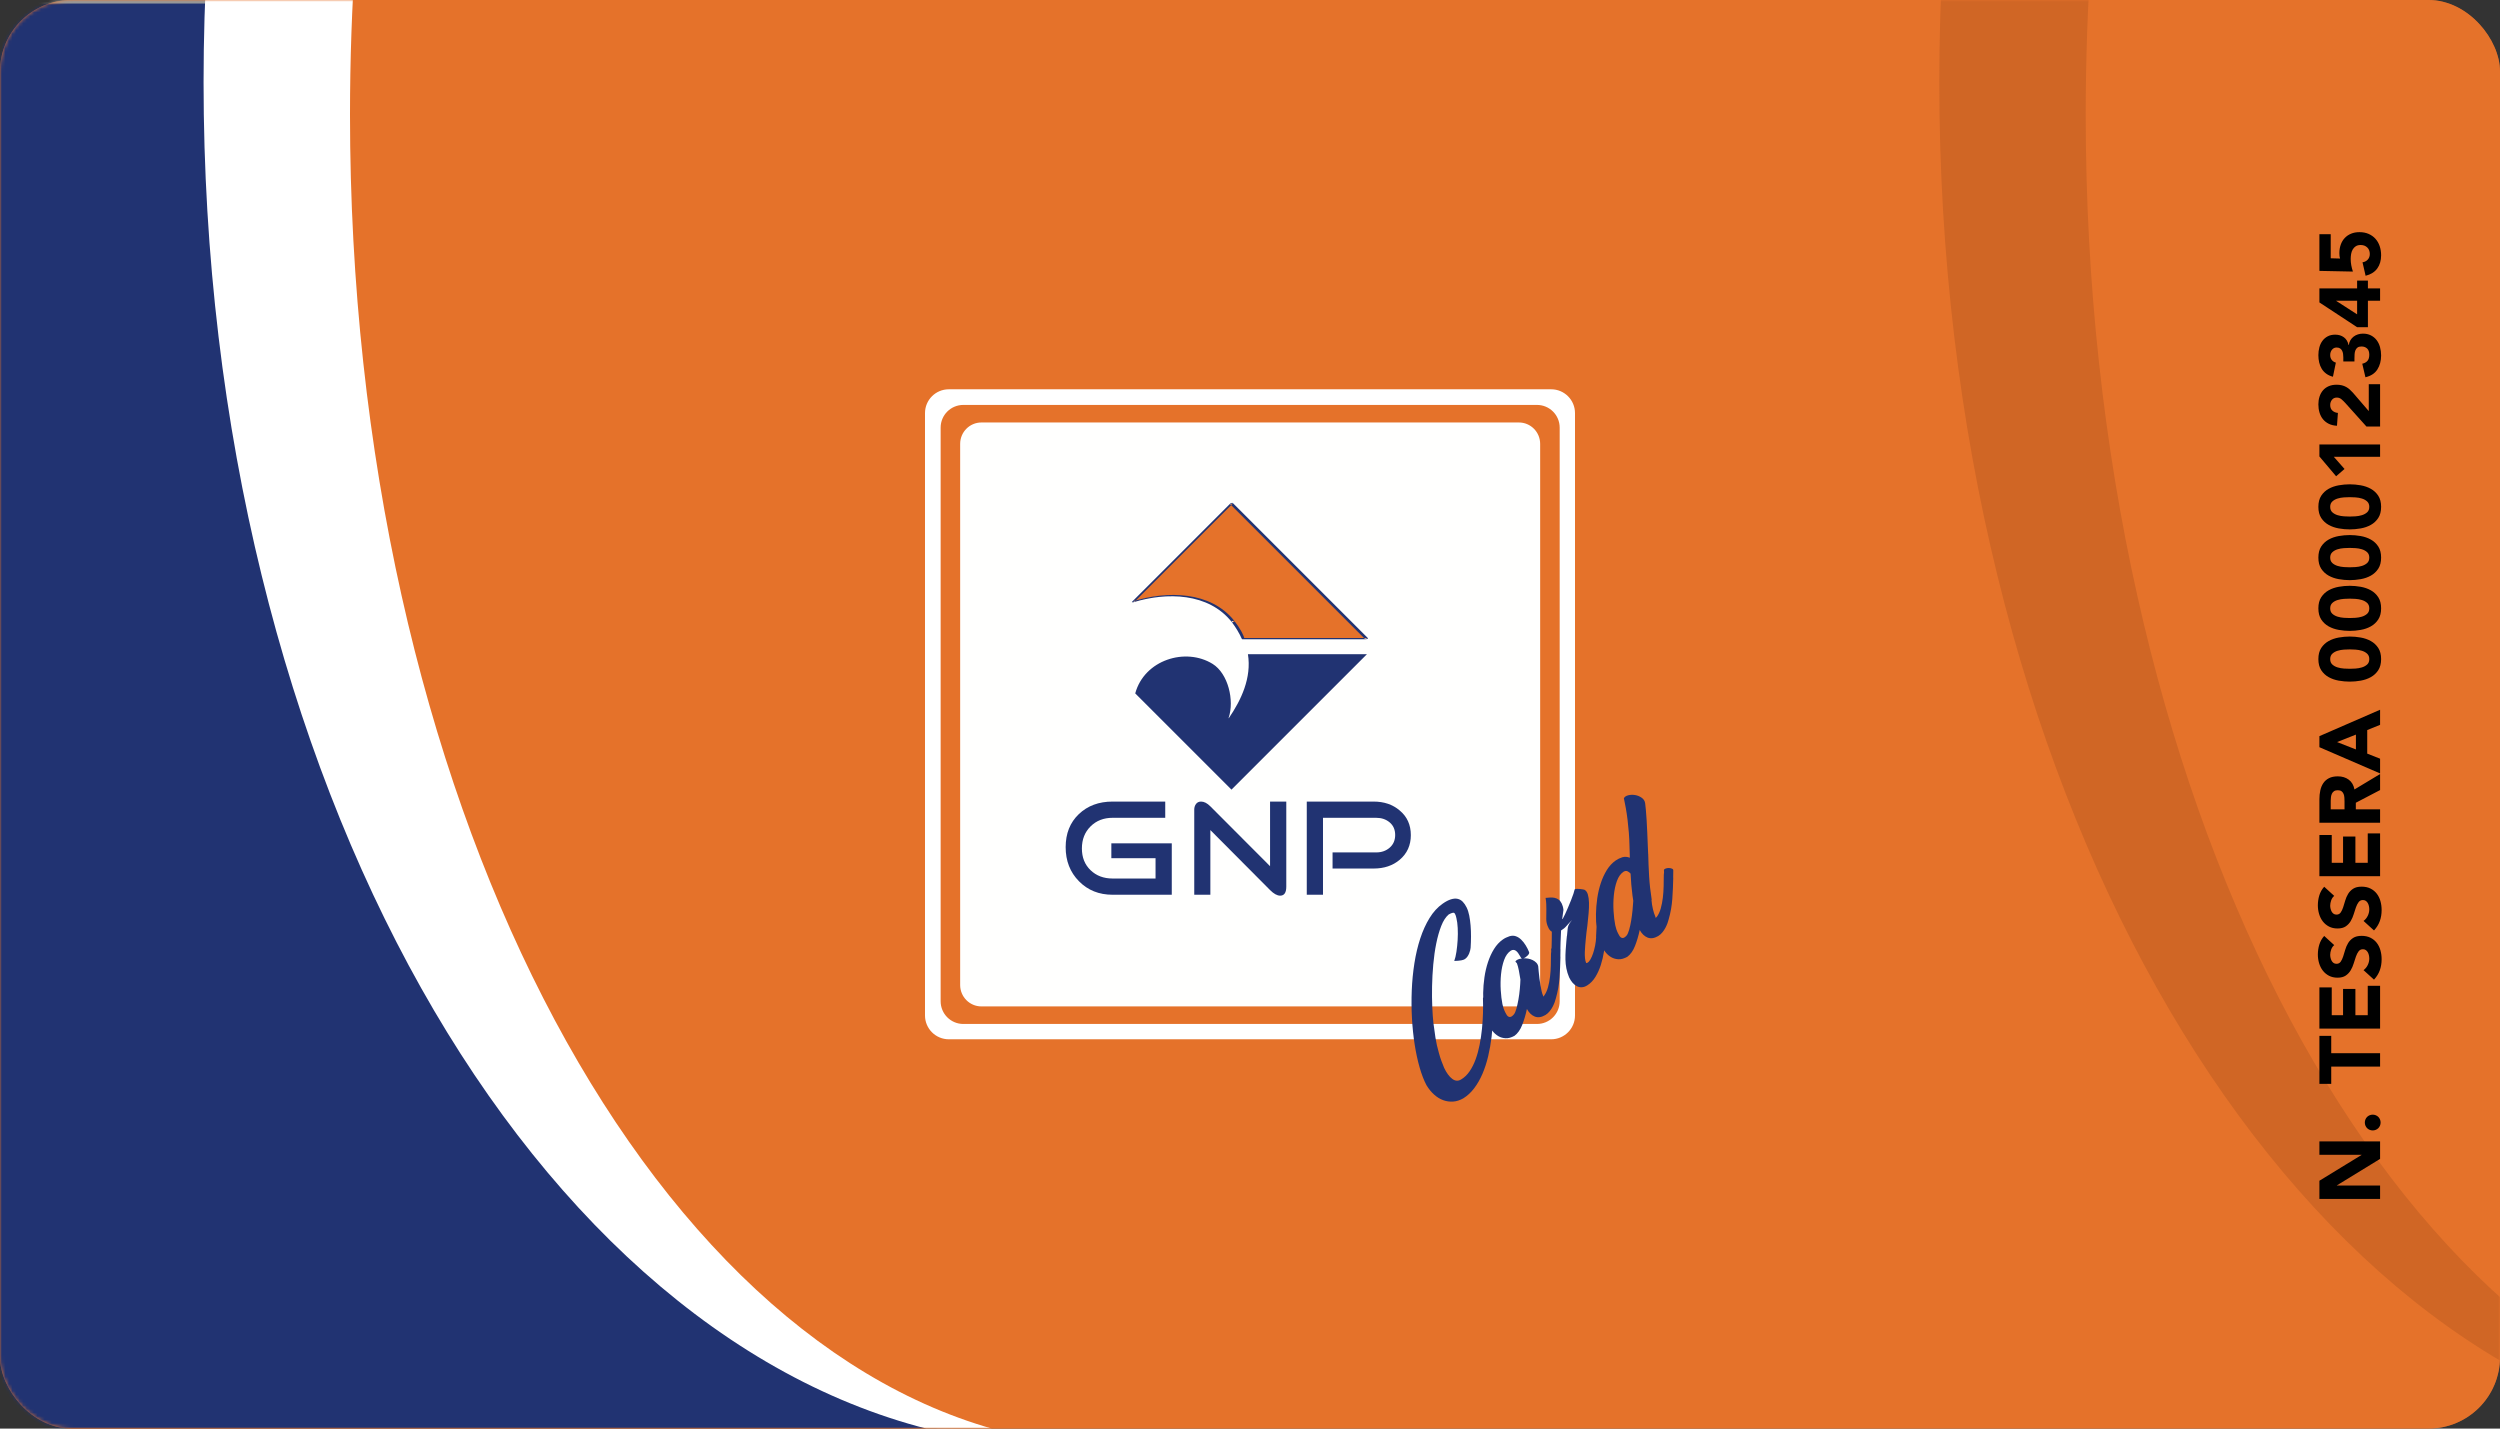 <?xml version="1.0" encoding="UTF-8"?>
<svg width="700px" height="400px" viewBox="0 0 700 400" version="1.1" xmlns="http://www.w3.org/2000/svg" xmlns:xlink="http://www.w3.org/1999/xlink">
    <rect x="0" y="0" width="700" height="400" fill="#333333" stroke="none"/>
    <!-- Generator: Sketch 61.2 (89653) - https://sketch.com -->
    <title>Group 3</title>
    <desc>Created with Sketch.</desc>
    <defs>
        <rect id="path-1" x="0" y="0" width="700" height="400" rx="20"></rect>
    </defs>
    <g id="Page-1" stroke="none" stroke-width="1" fill="none" fill-rule="evenodd">
        <g id="Group-6" transform="translate(-306, -210)">
            <g id="Group-5" transform="translate(306, 210)">
                <g id="Group-3">
                    <mask id="mask-2" fill="white">
                        <use xlink:href="#path-1"></use>
                    </mask>
                    <use id="Rectangle" fill="#E5722A" xlink:href="#path-1"></use>
                    <rect id="Rectangle" fill="#E5722A" mask="url(#mask-2)" x="0" y="0" width="700" height="400" rx="20"></rect>
                    <g id="Group" mask="url(#mask-2)">
                        <g transform="translate(-96, -13)" id="Combined-Shape">
                            <path d="M157.476,13.496 L4.5,13.5 L4.5,414.5 L367.604,414.51 C247.672,391.141 156.5,234.279 156.5,47 C156.5,35.764 156.827,24.589 157.476,13.496 Z" stroke="#979797" stroke-width="1" fill="#213372"></path>
                            <path d="M194,45.122 C194,234.957 275.796,391.659 381.599,415 L364.135,415.009 C245.092,391.387 153,230.705 153,36 C153,23.858 153.358,11.849 154.059,-0.003 L195.558,-0.004 C194.53,14.789 194,29.848 194,45.122 Z" stroke="none" fill="#FFFFFF"></path>
                        </g>
                    </g>
                    <g id="Group" mask="url(#mask-2)" fill="#D06625">
                        <g transform="translate(543, -13)" id="Combined-Shape">
                            <path d="M41,45.122 C41,234.957 122.796,391.659 228.599,415 L211.135,415.009 C92.092,391.387 0,230.705 0,36 C0,23.858 0.358,11.849 1.059,-0.003 L42.558,-0.004 C41.53,14.789 41,29.848 41,45.122 Z"></path>
                        </g>
                    </g>
                    <g id="Group-2" mask="url(#mask-2)">
                        <g transform="translate(259, 109)">
                            <g id="LOGO_GNP" stroke-width="1" fill="none" fill-rule="evenodd">
                                <path d="M182,175.329 C182,179.013 179.013,182 175.331,182 L6.67,182 C2.987,182 0,179.013 0,175.329 L0,6.67 C0,2.986 2.987,0 6.67,0 L175.331,0 C179.013,0 182,2.986 182,6.67 L182,175.329 Z" id="Fill-1" fill="#FFFFFF"></path>
                                <path d="M177.71,171.357 C177.71,174.866 174.865,177.71 171.358,177.71 L10.731,177.71 C7.223,177.71 4.379,174.866 4.379,171.357 L4.379,10.732 C4.379,7.222 7.223,4.379 10.731,4.379 L171.358,4.379 C174.865,4.379 177.71,7.222 177.71,10.732 L177.71,171.357 Z" id="Fill-1" fill="#E5722A"></path>
                                <path d="M172.244,166.803 C172.244,170.112 169.579,172.796 166.292,172.796 L15.796,172.796 C12.509,172.796 9.845,170.112 9.845,166.803 L9.845,15.285 C9.845,11.975 12.509,9.293 15.796,9.293 L166.292,9.293 C169.579,9.293 172.244,11.975 172.244,15.285 L172.244,166.803 Z" id="Fill-3" fill="#FFFFFE"></path>
                                <path d="M90.419,74.167 C91.477,80.781 88.566,86.97 85.031,92.138 C85.031,92.138 85.012,92.022 85.015,92.011 C86.681,87.113 84.871,79.586 80.535,76.894 C72.95,72.187 61.427,75.759 58.865,85.151 L85.816,112.1 L123.75,74.167 L90.419,74.167 Z" id="Fill-5" fill="#213372"></path>
                                <path d="M86.269,65.028 C87.511,66.634 88.45,68.233 89.135,69.815 L123.629,69.815 L85.816,32.002 L58.338,59.481 C68.565,56.256 80.245,57.237 86.269,65.028" id="Fill-7" fill="#E5722A"></path>
                                <path d="M85.89,65.171 C87.016,66.657 87.971,68.221 88.731,69.924 C88.768,70.006 88.893,69.995 88.965,69.995 L123.42,69.995 L123.459,69.995 C123.544,69.995 124.178,69.842 124.009,69.672 C115.252,60.916 106.497,52.16 97.74,43.404 C93.892,39.556 90.044,35.708 86.195,31.859 C86.038,31.702 85.571,31.898 85.448,32.022 C76.715,40.755 67.983,49.487 59.25,58.221 C58.823,58.647 58.397,59.074 57.97,59.501 C57.774,59.697 58.313,59.647 58.377,59.626 C67.603,56.768 79.398,56.955 85.89,65.171 C86.024,65.339 86.794,65.07 86.648,64.885 C79.981,56.449 67.73,56.413 58.299,59.335 C58.435,59.377 58.571,59.419 58.706,59.461 C67.439,50.728 76.171,41.996 84.904,33.263 C85.331,32.836 85.757,32.409 86.184,31.983 C85.935,32.036 85.686,32.091 85.437,32.145 C94.193,40.901 102.949,49.657 111.705,58.413 C115.554,62.261 119.402,66.109 123.251,69.958 C123.434,69.85 123.617,69.742 123.8,69.634 L89.344,69.634 C89.536,69.634 88.643,67.896 88.546,67.721 C87.994,66.725 87.335,65.792 86.648,64.885 C86.52,64.716 85.747,64.98 85.89,65.171" id="Fill-9" fill="#213372"></path>
                                <path d="M69.097,141.53 L52.523,141.53 C48.729,141.53 45.591,140.269 43.109,137.748 C40.626,135.227 39.385,132.044 39.385,128.199 C39.385,124.379 40.614,121.297 43.071,118.955 C45.528,116.612 48.679,115.441 52.524,115.441 L67.267,115.441 L67.267,119.985 L52.524,119.985 C50.028,119.985 47.972,120.787 46.355,122.392 C44.738,123.997 43.93,126.059 43.93,128.58 C43.93,131.077 44.738,133.102 46.354,134.655 C47.971,136.209 50.027,136.985 52.523,136.985 L64.553,136.985 L64.553,131.297 L52.177,131.297 L52.177,127.135 L69.097,127.135 L69.097,141.53 Z" id="Fill-11" fill="#213372"></path>
                                <path d="M101.161,139.264 C101.161,140.944 100.588,141.784 99.442,141.784 C98.602,141.784 97.66,141.262 96.616,140.218 L79.902,123.42 L79.902,141.53 L75.39,141.53 L75.39,117.695 C75.39,117.084 75.555,116.555 75.887,116.11 C76.218,115.664 76.69,115.441 77.302,115.441 C78.143,115.441 79.009,115.886 79.902,116.777 L96.616,133.537 L96.616,115.441 L101.161,115.441 L101.161,139.264 Z" id="Fill-13" fill="#213372"></path>
                                <path d="M136.034,124.834 C136.034,127.685 134.991,129.989 132.907,131.745 C130.973,133.375 128.542,134.189 125.614,134.189 L114.117,134.189 L114.117,129.677 L126.339,129.677 C127.842,129.677 129.102,129.232 130.121,128.341 C131.139,127.451 131.649,126.268 131.649,124.793 C131.649,123.317 131.139,122.147 130.121,121.282 C129.102,120.417 127.841,119.985 126.338,119.985 L111.439,119.985 L111.439,141.53 L106.895,141.53 L106.895,115.441 L125.608,115.441 C128.536,115.441 130.967,116.269 132.902,117.923 C134.99,119.654 136.034,121.958 136.034,124.834" id="Fill-15" fill="#213372"></path>
                            </g>
                            <path d="M152.455,160.391 C151.548,161.937 150.535,163.491 149.415,165.051 C148.295,166.611 147.108,168.091 145.855,169.491 C144.602,170.891 143.295,172.197 141.935,173.411 C140.575,174.624 139.195,175.664 137.795,176.531 C136.395,177.397 134.988,178.057 133.575,178.511 C132.162,178.964 130.788,179.151 129.455,179.071 C128.362,178.964 127.408,178.664 126.595,178.171 C125.782,177.677 125.102,177.037 124.555,176.251 C124.008,175.464 123.615,174.551 123.375,173.511 C123.135,172.471 123.055,171.351 123.135,170.151 C123.322,168.631 123.748,166.904 124.415,164.971 C125.082,163.037 125.935,161.011 126.975,158.891 C128.015,156.771 129.215,154.617 130.575,152.431 C131.935,150.244 133.402,148.117 134.975,146.051 C136.548,143.984 138.208,142.044 139.955,140.231 C141.702,138.417 143.475,136.837 145.275,135.491 C147.075,134.144 148.882,133.077 150.695,132.291 C152.508,131.504 154.282,131.111 156.015,131.111 C157.055,131.111 157.922,131.224 158.615,131.451 C159.308,131.677 159.842,131.997 160.215,132.411 C160.588,132.824 160.822,133.317 160.915,133.891 C161.008,134.464 161.002,135.097 160.895,135.791 C160.788,136.511 160.555,137.277 160.195,138.091 C159.835,138.904 159.402,139.744 158.895,140.611 C158.388,141.477 157.828,142.344 157.215,143.211 C156.602,144.077 155.975,144.911 155.335,145.711 C155.202,145.871 155.028,146.044 154.815,146.231 C154.602,146.417 154.362,146.597 154.095,146.771 C153.828,146.944 153.535,147.091 153.215,147.211 C152.895,147.331 152.562,147.391 152.215,147.391 C151.948,147.391 151.595,147.291 151.155,147.091 C150.715,146.891 150.148,146.564 149.455,146.111 C150.042,145.711 150.702,145.124 151.435,144.351 C152.168,143.577 152.895,142.737 153.615,141.831 C154.335,140.924 154.982,140.011 155.555,139.091 C156.128,138.171 156.548,137.364 156.815,136.671 C156.922,136.404 157.008,136.177 157.075,135.991 C157.142,135.804 157.175,135.644 157.175,135.511 C157.255,135.191 157.155,134.964 156.875,134.831 C156.595,134.697 156.188,134.604 155.655,134.551 C154.562,134.657 153.375,135.137 152.095,135.991 C150.815,136.844 149.495,137.917 148.135,139.211 C146.775,140.504 145.422,141.951 144.075,143.551 C142.728,145.151 141.462,146.764 140.275,148.391 C139.088,150.017 138.015,151.584 137.055,153.091 C136.095,154.597 135.322,155.884 134.735,156.951 C134.095,158.151 133.462,159.391 132.835,160.671 C132.208,161.951 131.655,163.297 131.175,164.711 C130.882,165.511 130.642,166.271 130.455,166.991 C130.268,167.711 130.108,168.377 129.975,168.991 C129.708,170.537 129.735,171.811 130.055,172.811 C130.375,173.811 131.028,174.337 132.015,174.391 C133.055,174.471 134.128,174.304 135.235,173.891 C136.342,173.477 137.448,172.884 138.555,172.111 C139.662,171.337 140.748,170.437 141.815,169.411 C142.882,168.384 143.915,167.291 144.915,166.131 C145.915,164.971 146.848,163.804 147.715,162.631 C148.582,161.457 149.362,160.337 150.055,159.271 C150.162,159.111 150.375,159.051 150.695,159.091 C151.015,159.131 151.328,159.224 151.635,159.371 C151.942,159.517 152.182,159.704 152.355,159.931 C152.528,160.157 152.535,160.364 152.375,160.551 L152.455,160.391 Z M168.055,156.071 C168.028,156.231 167.928,156.357 167.755,156.451 C167.582,156.544 167.375,156.611 167.135,156.651 C166.895,156.691 166.648,156.711 166.395,156.711 C166.142,156.711 165.922,156.671 165.735,156.591 C166.108,156.831 166.455,157.111 166.775,157.431 C167.095,157.751 167.362,158.104 167.575,158.491 C167.788,158.877 167.928,159.271 167.995,159.671 C168.062,160.071 168.015,160.457 167.855,160.831 C167.748,161.017 167.628,161.224 167.495,161.451 C167.362,161.677 167.228,161.911 167.095,162.151 C166.802,162.657 166.502,163.204 166.195,163.791 C165.888,164.377 165.602,164.951 165.335,165.511 C165.068,166.071 164.835,166.597 164.635,167.091 C164.435,167.584 164.308,168.004 164.255,168.351 C164.255,168.404 164.235,168.444 164.195,168.471 C164.155,168.497 164.122,168.524 164.095,168.551 L164.375,168.551 C165.175,168.284 165.948,167.844 166.695,167.231 C167.442,166.617 168.168,165.917 168.875,165.131 C169.582,164.344 170.262,163.504 170.915,162.611 C171.568,161.717 172.188,160.857 172.775,160.031 C172.988,159.817 173.148,159.631 173.255,159.471 C173.362,159.311 173.468,159.137 173.575,158.951 C173.682,158.817 173.882,158.784 174.175,158.851 C174.468,158.917 174.748,159.044 175.015,159.231 C175.282,159.417 175.495,159.637 175.655,159.891 C175.815,160.144 175.815,160.364 175.655,160.551 L174.495,162.151 L174.495,162.191 C173.348,163.764 172.155,165.317 170.915,166.851 C169.675,168.384 168.295,169.764 166.775,170.991 C166.535,171.204 166.235,171.437 165.875,171.691 C165.515,171.944 165.115,172.184 164.675,172.411 C164.235,172.637 163.762,172.824 163.255,172.971 C162.748,173.117 162.228,173.177 161.695,173.151 C160.415,173.044 159.515,172.591 158.995,171.791 C158.475,170.991 158.282,169.991 158.415,168.791 C157.215,169.911 156.002,170.877 154.775,171.691 C153.548,172.504 152.375,172.924 151.255,172.951 C150.242,172.844 149.435,172.557 148.835,172.091 C148.235,171.624 147.788,171.071 147.495,170.431 C147.202,169.791 147.035,169.104 146.995,168.371 C146.955,167.637 146.975,166.951 147.055,166.311 C147.162,165.724 147.282,165.244 147.415,164.871 C147.682,163.884 148.122,162.804 148.735,161.631 C149.348,160.457 150.082,159.284 150.935,158.111 C151.788,156.937 152.728,155.804 153.755,154.711 C154.782,153.617 155.868,152.644 157.015,151.791 C158.162,150.937 159.328,150.257 160.515,149.751 C161.702,149.244 162.882,148.991 164.055,148.991 C164.402,148.991 164.735,149.017 165.055,149.071 C165.375,149.124 165.722,149.204 166.095,149.311 C166.735,149.524 167.222,149.864 167.555,150.331 C167.888,150.797 168.115,151.344 168.235,151.971 C168.355,152.597 168.395,153.264 168.355,153.971 C168.315,154.677 168.215,155.377 168.055,156.071 Z M165.411,156.427 C165.281,156.295 165.242,156.149 165.295,155.991 C165.322,155.911 165.328,155.817 165.315,155.711 C165.302,155.604 165.308,155.497 165.335,155.391 C165.362,155.124 165.375,154.844 165.375,154.551 C165.375,154.257 165.335,153.984 165.255,153.731 C165.175,153.477 165.042,153.271 164.855,153.111 C164.668,152.951 164.415,152.857 164.095,152.831 C163.108,152.804 162.095,153.157 161.055,153.891 C160.015,154.624 159.015,155.551 158.055,156.671 C157.095,157.791 156.222,158.991 155.435,160.271 C154.648,161.551 154.028,162.711 153.575,163.751 C153.442,164.044 153.308,164.411 153.175,164.851 C153.042,165.291 152.948,165.724 152.895,166.151 C152.842,166.444 152.815,166.724 152.815,166.991 C152.815,167.257 152.875,167.484 152.995,167.671 C153.115,167.857 153.295,167.977 153.535,168.031 C153.775,168.084 154.108,168.057 154.535,167.951 C154.935,167.844 155.442,167.537 156.055,167.031 C156.668,166.524 157.315,165.931 157.995,165.251 C158.675,164.571 159.342,163.844 159.995,163.071 C160.648,162.297 161.202,161.604 161.655,160.991 C162.055,160.191 162.422,159.411 162.755,158.651 C163.088,157.891 163.322,157.244 163.455,156.711 L163.375,156.071 C163.642,155.937 163.955,155.911 164.315,155.991 C164.675,156.071 165.042,156.217 165.415,156.431 L165.411,156.427 Z M187.815,165.191 C187.068,166.097 186.242,167.024 185.335,167.971 C184.428,168.917 183.468,169.777 182.455,170.551 C181.442,171.324 180.388,171.951 179.295,172.431 C178.202,172.911 177.122,173.124 176.055,173.071 C175.442,173.044 174.922,172.897 174.495,172.631 C174.068,172.364 173.742,172.011 173.515,171.571 C173.288,171.131 173.148,170.631 173.095,170.071 C173.042,169.511 173.068,168.924 173.175,168.311 C173.362,167.431 173.628,166.604 173.975,165.831 C174.322,165.057 174.728,164.324 175.195,163.631 C175.662,162.937 176.162,162.257 176.695,161.591 C177.228,160.924 177.788,160.244 178.375,159.551 L179.335,158.431 L179.335,158.471 L180.495,157.111 C180.708,156.817 180.995,156.551 181.355,156.311 C181.715,156.071 182.282,155.844 183.055,155.631 C182.682,155.711 182.375,155.771 182.135,155.811 C181.895,155.851 181.682,155.897 181.495,155.951 L180.455,156.191 C180.108,156.271 179.708,156.297 179.255,156.271 L178.855,156.271 C178.135,157.177 177.455,158.064 176.815,158.931 C176.175,159.797 175.575,160.617 175.015,161.391 L175.015,161.351 C174.908,161.511 174.722,161.551 174.455,161.471 C174.188,161.391 173.935,161.251 173.695,161.051 C173.455,160.851 173.262,160.624 173.115,160.371 C172.968,160.117 172.975,159.897 173.135,159.711 L173.135,159.751 C173.908,158.737 174.562,157.851 175.095,157.091 C175.628,156.331 176.108,155.657 176.535,155.071 C176.322,154.617 176.282,154.084 176.415,153.471 C176.548,152.644 176.842,151.911 177.295,151.271 C177.748,150.631 178.282,149.884 178.895,149.031 C179.135,148.684 179.395,148.297 179.675,147.871 C179.955,147.444 180.242,146.924 180.535,146.311 C180.908,146.524 181.282,146.744 181.655,146.971 C182.028,147.197 182.355,147.464 182.635,147.771 C182.915,148.077 183.122,148.431 183.255,148.831 C183.388,149.231 183.415,149.684 183.335,150.191 C183.282,150.431 183.215,150.691 183.135,150.971 C183.055,151.251 182.908,151.577 182.695,151.951 L181.015,153.751 C180.882,153.911 180.948,153.931 181.215,153.811 C181.482,153.691 181.868,153.484 182.375,153.191 C182.882,152.897 183.455,152.551 184.095,152.151 C184.735,151.751 185.362,151.351 185.975,150.951 C186.588,150.551 187.128,150.177 187.595,149.831 C188.062,149.484 188.388,149.217 188.575,149.031 C188.735,149.031 188.935,149.111 189.175,149.271 C189.415,149.431 189.648,149.611 189.875,149.811 C190.102,150.011 190.302,150.197 190.475,150.371 C190.648,150.544 190.748,150.657 190.775,150.711 C190.988,151.164 190.988,151.704 190.775,152.331 C190.562,152.957 190.208,153.644 189.715,154.391 C189.222,155.137 188.622,155.931 187.915,156.771 C187.208,157.611 186.468,158.471 185.695,159.351 C185.242,159.831 184.802,160.311 184.375,160.791 C183.948,161.271 183.522,161.764 183.095,162.271 C182.775,162.644 182.415,163.071 182.015,163.551 C181.615,164.031 181.228,164.517 180.855,165.011 C180.482,165.504 180.162,165.991 179.895,166.471 C179.628,166.951 179.468,167.351 179.415,167.671 C179.362,167.831 179.495,167.911 179.815,167.911 C180.108,167.937 180.495,167.837 180.975,167.611 C181.455,167.384 181.975,167.064 182.535,166.651 C183.095,166.237 183.668,165.751 184.255,165.191 C184.842,164.631 185.388,164.017 185.895,163.351 L185.855,163.351 C186.548,162.497 187.202,161.657 187.815,160.831 C188.428,160.004 188.922,159.297 189.295,158.711 C189.428,158.577 189.628,158.557 189.895,158.651 C190.162,158.744 190.415,158.897 190.655,159.111 C190.895,159.324 191.082,159.571 191.215,159.851 C191.348,160.131 191.335,160.364 191.175,160.551 L191.215,160.471 L189.775,162.471 L187.895,165.151 L187.815,165.191 Z M204.495,163.791 C204.042,164.564 203.662,165.337 203.355,166.111 C203.048,166.884 202.842,167.551 202.735,168.111 C202.682,168.351 202.615,168.497 202.535,168.551 L202.935,168.551 C203.735,168.284 204.508,167.844 205.255,167.231 C206.002,166.617 206.728,165.917 207.435,165.131 C208.142,164.344 208.822,163.504 209.475,162.611 C210.128,161.717 210.748,160.857 211.335,160.031 C211.548,159.817 211.708,159.631 211.815,159.471 C211.922,159.311 212.028,159.137 212.135,158.951 C212.242,158.817 212.442,158.784 212.735,158.851 C213.028,158.917 213.308,159.044 213.575,159.231 C213.842,159.417 214.055,159.637 214.215,159.891 C214.375,160.144 214.375,160.364 214.215,160.551 L213.055,162.151 L213.055,162.191 C211.908,163.764 210.715,165.317 209.475,166.851 C208.235,168.384 206.855,169.764 205.335,170.991 C205.095,171.204 204.795,171.437 204.435,171.691 C204.075,171.944 203.675,172.184 203.235,172.411 C202.795,172.637 202.322,172.824 201.815,172.971 C201.308,173.117 200.788,173.177 200.255,173.151 C198.975,173.044 198.075,172.591 197.555,171.791 C197.035,170.991 196.842,169.991 196.975,168.791 C195.775,169.911 194.562,170.877 193.335,171.691 C192.108,172.504 190.935,172.924 189.815,172.951 C188.802,172.844 187.995,172.557 187.395,172.091 C186.795,171.624 186.348,171.071 186.055,170.431 C185.762,169.791 185.595,169.104 185.555,168.371 C185.515,167.637 185.535,166.951 185.615,166.311 C185.722,165.724 185.842,165.244 185.975,164.871 C186.242,163.884 186.682,162.804 187.295,161.631 C187.908,160.457 188.642,159.284 189.495,158.111 C190.348,156.937 191.288,155.804 192.315,154.711 C193.342,153.617 194.428,152.644 195.575,151.791 C196.722,150.937 197.888,150.257 199.075,149.751 C200.262,149.244 201.442,148.991 202.615,148.991 C202.962,148.991 203.295,149.017 203.615,149.071 C203.935,149.124 204.282,149.204 204.655,149.311 C205.375,149.577 205.922,150.017 206.295,150.631 L206.655,150.111 L208.175,147.791 C208.842,146.804 209.488,145.777 210.115,144.711 C210.742,143.644 211.328,142.597 211.875,141.571 C212.422,140.544 212.915,139.557 213.355,138.611 C213.795,137.664 214.175,136.804 214.495,136.031 C214.895,135.817 215.388,135.824 215.975,136.051 C216.562,136.277 217.095,136.624 217.575,137.091 C218.055,137.557 218.415,138.111 218.655,138.751 C218.895,139.391 218.868,140.004 218.575,140.591 C218.415,140.911 218.122,141.444 217.695,142.191 C217.268,142.937 216.768,143.777 216.195,144.711 C215.622,145.644 215.008,146.624 214.355,147.651 C213.702,148.677 213.082,149.644 212.495,150.551 L211.095,152.751 L211.135,152.711 C210.015,154.391 208.895,156.137 207.775,157.951 C206.655,159.764 205.588,161.711 204.575,163.791 L204.495,163.791 Z M193.095,167.951 C193.468,167.844 193.962,167.544 194.575,167.051 C195.188,166.557 195.828,165.971 196.495,165.291 C197.162,164.611 197.822,163.891 198.475,163.131 C199.128,162.371 199.695,161.684 200.175,161.071 L200.855,159.711 C201.788,157.924 202.815,156.151 203.935,154.391 C203.882,153.991 203.768,153.644 203.595,153.351 C203.422,153.057 203.108,152.884 202.655,152.831 C201.668,152.804 200.655,153.157 199.615,153.891 C198.575,154.624 197.575,155.551 196.615,156.671 C195.655,157.791 194.782,158.991 193.995,160.271 C193.208,161.551 192.588,162.711 192.135,163.751 C192.002,164.044 191.868,164.411 191.735,164.851 C191.602,165.291 191.508,165.724 191.455,166.151 C191.402,166.444 191.375,166.724 191.375,166.991 C191.375,167.257 191.435,167.484 191.555,167.671 C191.675,167.857 191.855,167.977 192.095,168.031 C192.335,168.084 192.668,168.057 193.095,167.951 Z" id="Card" fill="#213372" fill-rule="nonzero" transform="translate(170.961, 155.1) rotate(-35) translate(-170.961, -155.1) "></path>
                        </g>
                    </g>
                    <path d="M649.432,335.696 L649.432,330.608 L661.24,323.384 L661.24,323.336 L649.432,323.336 L649.432,319.592 L666.424,319.592 L666.424,324.488 L654.328,331.904 L654.328,331.952 L666.424,331.952 L666.424,335.696 L649.432,335.696 Z M664.36,316.52 C664.056,316.52 663.768,316.464 663.496,316.352 C663.224,316.24 662.988,316.084 662.788,315.884 C662.588,315.684 662.432,315.448 662.32,315.176 C662.208,314.904 662.152,314.616 662.152,314.312 C662.152,314.008 662.208,313.72 662.32,313.448 C662.432,313.176 662.588,312.94 662.788,312.74 C662.988,312.54 663.224,312.384 663.496,312.272 C663.768,312.16 664.056,312.104 664.36,312.104 C664.664,312.104 664.952,312.16 665.224,312.272 C665.496,312.384 665.732,312.54 665.932,312.74 C666.132,312.94 666.288,313.176 666.4,313.448 C666.512,313.72 666.568,314.008 666.568,314.312 C666.568,314.616 666.512,314.904 666.4,315.176 C666.288,315.448 666.132,315.684 665.932,315.884 C665.732,316.084 665.496,316.24 665.224,316.352 C664.952,316.464 664.664,316.52 664.36,316.52 Z M652.744,298.64 L652.744,303.488 L649.432,303.488 L649.432,290.048 L652.744,290.048 L652.744,294.896 L666.424,294.896 L666.424,298.64 L652.744,298.64 Z M649.432,288.008 L649.432,276.464 L652.888,276.464 L652.888,284.264 L656.056,284.264 L656.056,276.896 L659.512,276.896 L659.512,284.264 L662.968,284.264 L662.968,276.032 L666.424,276.032 L666.424,288.008 L649.432,288.008 Z M653.584,264.632 C653.2,264.936 652.916,265.348 652.732,265.868 C652.548,266.388 652.456,266.88 652.456,267.344 C652.456,267.616 652.488,267.896 652.552,268.184 C652.616,268.472 652.716,268.744 652.852,269 C652.988,269.256 653.168,269.464 653.392,269.624 C653.616,269.784 653.888,269.864 654.208,269.864 C654.72,269.864 655.112,269.672 655.384,269.288 C655.656,268.904 655.888,268.42 656.08,267.836 C656.272,267.252 656.464,266.624 656.656,265.952 C656.848,265.28 657.12,264.652 657.472,264.068 C657.824,263.484 658.296,263 658.888,262.616 C659.48,262.232 660.272,262.04 661.264,262.04 C662.208,262.04 663.032,262.216 663.736,262.568 C664.44,262.92 665.024,263.396 665.488,263.996 C665.952,264.596 666.296,265.292 666.52,266.084 C666.744,266.876 666.856,267.712 666.856,268.592 C666.856,269.696 666.688,270.72 666.352,271.664 C666.016,272.608 665.472,273.488 664.72,274.304 L661.792,271.64 C662.304,271.256 662.7,270.772 662.98,270.188 C663.26,269.604 663.4,269 663.4,268.376 C663.4,268.072 663.364,267.764 663.292,267.452 C663.22,267.14 663.112,266.86 662.968,266.612 C662.824,266.364 662.64,266.164 662.416,266.012 C662.192,265.86 661.928,265.784 661.624,265.784 C661.112,265.784 660.708,265.98 660.412,266.372 C660.116,266.764 659.864,267.256 659.656,267.848 C659.448,268.44 659.24,269.08 659.032,269.768 C658.824,270.456 658.544,271.096 658.192,271.688 C657.84,272.28 657.376,272.772 656.8,273.164 C656.224,273.556 655.464,273.752 654.52,273.752 C653.608,273.752 652.808,273.572 652.12,273.212 C651.432,272.852 650.856,272.372 650.392,271.772 C649.928,271.172 649.58,270.48 649.348,269.696 C649.116,268.912 649,268.104 649,267.272 C649,266.312 649.136,265.384 649.408,264.488 C649.68,263.592 650.136,262.784 650.776,262.064 L653.584,264.632 Z M653.584,250.856 C653.2,251.16 652.916,251.572 652.732,252.092 C652.548,252.612 652.456,253.104 652.456,253.568 C652.456,253.84 652.488,254.12 652.552,254.408 C652.616,254.696 652.716,254.968 652.852,255.224 C652.988,255.48 653.168,255.688 653.392,255.848 C653.616,256.008 653.888,256.088 654.208,256.088 C654.72,256.088 655.112,255.896 655.384,255.512 C655.656,255.128 655.888,254.644 656.08,254.06 C656.272,253.476 656.464,252.848 656.656,252.176 C656.848,251.504 657.12,250.876 657.472,250.292 C657.824,249.708 658.296,249.224 658.888,248.84 C659.48,248.456 660.272,248.264 661.264,248.264 C662.208,248.264 663.032,248.44 663.736,248.792 C664.44,249.144 665.024,249.62 665.488,250.22 C665.952,250.82 666.296,251.516 666.52,252.308 C666.744,253.1 666.856,253.936 666.856,254.816 C666.856,255.92 666.688,256.944 666.352,257.888 C666.016,258.832 665.472,259.712 664.72,260.528 L661.792,257.864 C662.304,257.48 662.7,256.996 662.98,256.412 C663.26,255.828 663.4,255.224 663.4,254.6 C663.4,254.296 663.364,253.988 663.292,253.676 C663.22,253.364 663.112,253.084 662.968,252.836 C662.824,252.588 662.64,252.388 662.416,252.236 C662.192,252.084 661.928,252.008 661.624,252.008 C661.112,252.008 660.708,252.204 660.412,252.596 C660.116,252.988 659.864,253.48 659.656,254.072 C659.448,254.664 659.24,255.304 659.032,255.992 C658.824,256.68 658.544,257.32 658.192,257.912 C657.84,258.504 657.376,258.996 656.8,259.388 C656.224,259.78 655.464,259.976 654.52,259.976 C653.608,259.976 652.808,259.796 652.12,259.436 C651.432,259.076 650.856,258.596 650.392,257.996 C649.928,257.396 649.58,256.704 649.348,255.92 C649.116,255.136 649,254.328 649,253.496 C649,252.536 649.136,251.608 649.408,250.712 C649.68,249.816 650.136,249.008 650.776,248.288 L653.584,250.856 Z M649.432,245.336 L649.432,233.792 L652.888,233.792 L652.888,241.592 L656.056,241.592 L656.056,234.224 L659.512,234.224 L659.512,241.592 L662.968,241.592 L662.968,233.36 L666.424,233.36 L666.424,245.336 L649.432,245.336 Z M649.432,230.36 L649.432,223.784 C649.432,222.92 649.516,222.1 649.684,221.324 C649.852,220.548 650.132,219.868 650.524,219.284 C650.916,218.7 651.444,218.236 652.108,217.892 C652.772,217.548 653.6,217.376 654.592,217.376 C655.792,217.376 656.812,217.688 657.652,218.312 C658.492,218.936 659.024,219.848 659.248,221.048 L666.424,216.728 L666.424,221.216 L659.632,224.768 L659.632,226.616 L666.424,226.616 L666.424,230.36 L649.432,230.36 Z M656.464,226.616 L656.464,224.408 C656.464,224.072 656.452,223.716 656.428,223.34 C656.404,222.964 656.332,222.624 656.212,222.32 C656.092,222.016 655.904,221.764 655.648,221.564 C655.392,221.364 655.032,221.264 654.568,221.264 C654.136,221.264 653.792,221.352 653.536,221.528 C653.28,221.704 653.084,221.928 652.948,222.2 C652.812,222.472 652.72,222.784 652.672,223.136 C652.624,223.488 652.6,223.832 652.6,224.168 L652.6,226.616 L656.464,226.616 Z M649.432,209.216 L649.432,206.12 L666.424,198.728 L666.424,202.952 L662.824,204.416 L662.824,211.016 L666.424,212.432 L666.424,216.56 L649.432,209.216 Z M654.376,207.776 L659.656,209.84 L659.656,205.688 L654.376,207.776 Z M657.928,190.856 C656.92,190.856 655.896,190.764 654.856,190.58 C653.816,190.396 652.872,190.068 652.024,189.596 C651.176,189.124 650.484,188.48 649.948,187.664 C649.412,186.848 649.144,185.808 649.144,184.544 C649.144,183.28 649.412,182.24 649.948,181.424 C650.484,180.608 651.176,179.964 652.024,179.492 C652.872,179.02 653.816,178.692 654.856,178.508 C655.896,178.324 656.92,178.232 657.928,178.232 C658.936,178.232 659.96,178.324 661,178.508 C662.04,178.692 662.984,179.02 663.832,179.492 C664.68,179.964 665.372,180.608 665.908,181.424 C666.444,182.24 666.712,183.28 666.712,184.544 C666.712,185.808 666.444,186.848 665.908,187.664 C665.372,188.48 664.68,189.124 663.832,189.596 C662.984,190.068 662.04,190.396 661,190.58 C659.96,190.764 658.936,190.856 657.928,190.856 Z M657.928,187.256 C658.376,187.256 658.912,187.236 659.536,187.196 C660.16,187.156 660.76,187.048 661.336,186.872 C661.912,186.696 662.4,186.428 662.8,186.068 C663.2,185.708 663.4,185.2 663.4,184.544 C663.4,183.904 663.2,183.4 662.8,183.032 C662.4,182.664 661.912,182.392 661.336,182.216 C660.76,182.04 660.16,181.932 659.536,181.892 C658.912,181.852 658.376,181.832 657.928,181.832 C657.48,181.832 656.944,181.852 656.32,181.892 C655.696,181.932 655.096,182.04 654.52,182.216 C653.944,182.392 653.456,182.664 653.056,183.032 C652.656,183.4 652.456,183.904 652.456,184.544 C652.456,185.2 652.656,185.708 653.056,186.068 C653.456,186.428 653.944,186.696 654.52,186.872 C655.096,187.048 655.696,187.156 656.32,187.196 C656.944,187.236 657.48,187.256 657.928,187.256 Z M657.928,176.648 C656.92,176.648 655.896,176.556 654.856,176.372 C653.816,176.188 652.872,175.86 652.024,175.388 C651.176,174.916 650.484,174.272 649.948,173.456 C649.412,172.64 649.144,171.6 649.144,170.336 C649.144,169.072 649.412,168.032 649.948,167.216 C650.484,166.4 651.176,165.756 652.024,165.284 C652.872,164.812 653.816,164.484 654.856,164.3 C655.896,164.116 656.92,164.024 657.928,164.024 C658.936,164.024 659.96,164.116 661,164.3 C662.04,164.484 662.984,164.812 663.832,165.284 C664.68,165.756 665.372,166.4 665.908,167.216 C666.444,168.032 666.712,169.072 666.712,170.336 C666.712,171.6 666.444,172.64 665.908,173.456 C665.372,174.272 664.68,174.916 663.832,175.388 C662.984,175.86 662.04,176.188 661,176.372 C659.96,176.556 658.936,176.648 657.928,176.648 Z M657.928,173.048 C658.376,173.048 658.912,173.028 659.536,172.988 C660.16,172.948 660.76,172.84 661.336,172.664 C661.912,172.488 662.4,172.22 662.8,171.86 C663.2,171.5 663.4,170.992 663.4,170.336 C663.4,169.696 663.2,169.192 662.8,168.824 C662.4,168.456 661.912,168.184 661.336,168.008 C660.76,167.832 660.16,167.724 659.536,167.684 C658.912,167.644 658.376,167.624 657.928,167.624 C657.48,167.624 656.944,167.644 656.32,167.684 C655.696,167.724 655.096,167.832 654.52,168.008 C653.944,168.184 653.456,168.456 653.056,168.824 C652.656,169.192 652.456,169.696 652.456,170.336 C652.456,170.992 652.656,171.5 653.056,171.86 C653.456,172.22 653.944,172.488 654.52,172.664 C655.096,172.84 655.696,172.948 656.32,172.988 C656.944,173.028 657.48,173.048 657.928,173.048 Z M657.928,162.44 C656.92,162.44 655.896,162.348 654.856,162.164 C653.816,161.98 652.872,161.652 652.024,161.18 C651.176,160.708 650.484,160.064 649.948,159.248 C649.412,158.432 649.144,157.392 649.144,156.128 C649.144,154.864 649.412,153.824 649.948,153.008 C650.484,152.192 651.176,151.548 652.024,151.076 C652.872,150.604 653.816,150.276 654.856,150.092 C655.896,149.908 656.92,149.816 657.928,149.816 C658.936,149.816 659.96,149.908 661,150.092 C662.04,150.276 662.984,150.604 663.832,151.076 C664.68,151.548 665.372,152.192 665.908,153.008 C666.444,153.824 666.712,154.864 666.712,156.128 C666.712,157.392 666.444,158.432 665.908,159.248 C665.372,160.064 664.68,160.708 663.832,161.18 C662.984,161.652 662.04,161.98 661,162.164 C659.96,162.348 658.936,162.44 657.928,162.44 Z M657.928,158.84 C658.376,158.84 658.912,158.82 659.536,158.78 C660.16,158.74 660.76,158.632 661.336,158.456 C661.912,158.28 662.4,158.012 662.8,157.652 C663.2,157.292 663.4,156.784 663.4,156.128 C663.4,155.488 663.2,154.984 662.8,154.616 C662.4,154.248 661.912,153.976 661.336,153.8 C660.76,153.624 660.16,153.516 659.536,153.476 C658.912,153.436 658.376,153.416 657.928,153.416 C657.48,153.416 656.944,153.436 656.32,153.476 C655.696,153.516 655.096,153.624 654.52,153.8 C653.944,153.976 653.456,154.248 653.056,154.616 C652.656,154.984 652.456,155.488 652.456,156.128 C652.456,156.784 652.656,157.292 653.056,157.652 C653.456,158.012 653.944,158.28 654.52,158.456 C655.096,158.632 655.696,158.74 656.32,158.78 C656.944,158.82 657.48,158.84 657.928,158.84 Z M657.928,148.232 C656.92,148.232 655.896,148.14 654.856,147.956 C653.816,147.772 652.872,147.444 652.024,146.972 C651.176,146.5 650.484,145.856 649.948,145.04 C649.412,144.224 649.144,143.184 649.144,141.92 C649.144,140.656 649.412,139.616 649.948,138.8 C650.484,137.984 651.176,137.34 652.024,136.868 C652.872,136.396 653.816,136.068 654.856,135.884 C655.896,135.7 656.92,135.608 657.928,135.608 C658.936,135.608 659.96,135.7 661,135.884 C662.04,136.068 662.984,136.396 663.832,136.868 C664.68,137.34 665.372,137.984 665.908,138.8 C666.444,139.616 666.712,140.656 666.712,141.92 C666.712,143.184 666.444,144.224 665.908,145.04 C665.372,145.856 664.68,146.5 663.832,146.972 C662.984,147.444 662.04,147.772 661,147.956 C659.96,148.14 658.936,148.232 657.928,148.232 Z M657.928,144.632 C658.376,144.632 658.912,144.612 659.536,144.572 C660.16,144.532 660.76,144.424 661.336,144.248 C661.912,144.072 662.4,143.804 662.8,143.444 C663.2,143.084 663.4,142.576 663.4,141.92 C663.4,141.28 663.2,140.776 662.8,140.408 C662.4,140.04 661.912,139.768 661.336,139.592 C660.76,139.416 660.16,139.308 659.536,139.268 C658.912,139.228 658.376,139.208 657.928,139.208 C657.48,139.208 656.944,139.228 656.32,139.268 C655.696,139.308 655.096,139.416 654.52,139.592 C653.944,139.768 653.456,140.04 653.056,140.408 C652.656,140.776 652.456,141.28 652.456,141.92 C652.456,142.576 652.656,143.084 653.056,143.444 C653.456,143.804 653.944,144.072 654.52,144.248 C655.096,144.424 655.696,144.532 656.32,144.572 C656.944,144.612 657.48,144.632 657.928,144.632 Z M653.464,127.904 L656.464,131.312 L654.112,133.352 L649.432,127.808 L649.432,124.448 L666.424,124.448 L666.424,127.904 L653.464,127.904 Z M662.608,119.432 L656.68,112.832 C656.376,112.496 656.032,112.16 655.648,111.824 C655.264,111.488 654.816,111.32 654.304,111.32 C653.728,111.32 653.276,111.528 652.948,111.944 C652.62,112.36 652.456,112.848 652.456,113.408 C652.456,114.08 652.664,114.604 653.08,114.98 C653.496,115.356 654.008,115.568 654.616,115.616 L654.352,119.216 C653.472,119.168 652.708,118.984 652.06,118.664 C651.412,118.344 650.872,117.92 650.44,117.392 C650.008,116.864 649.684,116.244 649.468,115.532 C649.252,114.82 649.144,114.048 649.144,113.216 C649.144,112.448 649.252,111.728 649.468,111.056 C649.684,110.384 650.004,109.8 650.428,109.304 C650.852,108.808 651.384,108.42 652.024,108.14 C652.664,107.86 653.408,107.72 654.256,107.72 C654.8,107.72 655.292,107.776 655.732,107.888 C656.172,108 656.572,108.156 656.932,108.356 C657.292,108.556 657.624,108.792 657.928,109.064 C658.232,109.336 658.528,109.632 658.816,109.952 L663.256,115.112 L663.256,107.576 L666.424,107.576 L666.424,119.432 L662.608,119.432 Z M656.128,101.216 L656.128,100.04 C656.128,99.704 656.104,99.376 656.056,99.056 C656.008,98.736 655.916,98.444 655.78,98.18 C655.644,97.916 655.452,97.704 655.204,97.544 C654.956,97.384 654.632,97.304 654.232,97.304 C653.72,97.304 653.296,97.508 652.96,97.916 C652.624,98.324 652.456,98.824 652.456,99.416 C652.456,99.976 652.608,100.44 652.912,100.808 C653.216,101.176 653.592,101.416 654.04,101.528 L653.224,105.488 C652.488,105.296 651.86,105.008 651.34,104.624 C650.82,104.24 650.4,103.784 650.08,103.256 C649.76,102.728 649.524,102.14 649.372,101.492 C649.22,100.844 649.144,100.16 649.144,99.44 C649.144,98.688 649.236,97.964 649.42,97.268 C649.604,96.572 649.892,95.96 650.284,95.432 C650.676,94.904 651.168,94.484 651.76,94.172 C652.352,93.86 653.056,93.704 653.872,93.704 C654.816,93.704 655.624,93.952 656.296,94.448 C656.968,94.944 657.4,95.664 657.592,96.608 L657.664,96.608 C657.728,96.096 657.88,95.644 658.12,95.252 C658.36,94.86 658.656,94.528 659.008,94.256 C659.36,93.984 659.76,93.776 660.208,93.632 C660.656,93.488 661.128,93.416 661.624,93.416 C662.472,93.416 663.216,93.58 663.856,93.908 C664.496,94.236 665.028,94.676 665.452,95.228 C665.876,95.78 666.192,96.428 666.4,97.172 C666.608,97.916 666.712,98.704 666.712,99.536 C666.712,101.056 666.36,102.364 665.656,103.46 C664.952,104.556 663.84,105.28 662.32,105.632 L661.432,101.84 C662.04,101.712 662.52,101.452 662.872,101.06 C663.224,100.668 663.4,100.088 663.4,99.32 C663.4,98.536 663.196,97.956 662.788,97.58 C662.38,97.204 661.856,97.016 661.216,97.016 C660.736,97.016 660.364,97.116 660.1,97.316 C659.836,97.516 659.64,97.776 659.512,98.096 C659.384,98.416 659.308,98.776 659.284,99.176 C659.26,99.576 659.248,99.976 659.248,100.376 L659.248,101.216 L656.128,101.216 Z M663.016,84.2 L663.016,91.616 L659.992,91.616 L649.432,84.68 L649.432,80.744 L659.992,80.744 L659.992,78.56 L663.016,78.56 L663.016,80.744 L666.424,80.744 L666.424,84.2 L663.016,84.2 Z M654.136,84.2 L654.136,84.248 L659.992,88.016 L659.992,84.2 L654.136,84.2 Z M652.6,65.576 L652.6,72.32 L655.216,72.392 C655.088,72.024 655.024,71.52 655.024,70.88 C655.024,70.016 655.152,69.224 655.408,68.504 C655.664,67.784 656.036,67.164 656.524,66.644 C657.012,66.124 657.604,65.72 658.3,65.432 C658.996,65.144 659.776,65 660.64,65 C661.6,65 662.456,65.164 663.208,65.492 C663.96,65.82 664.596,66.272 665.116,66.848 C665.636,67.424 666.032,68.108 666.304,68.9 C666.576,69.692 666.712,70.552 666.712,71.48 C666.712,72.952 666.352,74.184 665.632,75.176 C664.912,76.168 663.824,76.848 662.368,77.216 L661.504,73.448 C662.112,73.352 662.604,73.096 662.98,72.68 C663.356,72.264 663.544,71.744 663.544,71.12 C663.544,70.352 663.304,69.74 662.824,69.284 C662.344,68.828 661.736,68.6 661,68.6 C660.44,68.6 659.98,68.716 659.62,68.948 C659.26,69.18 658.972,69.484 658.756,69.86 C658.54,70.236 658.392,70.656 658.312,71.12 C658.232,71.584 658.192,72.048 658.192,72.512 C658.192,73.104 658.248,73.7 658.36,74.3 C658.472,74.9 658.624,75.48 658.816,76.04 L649.432,75.848 L649.432,65.576 L652.6,65.576 Z" id="Shape" fill="#000000" fill-rule="nonzero" mask="url(#mask-2)"></path>
                </g>
            </g>
        </g>
    </g>
</svg>